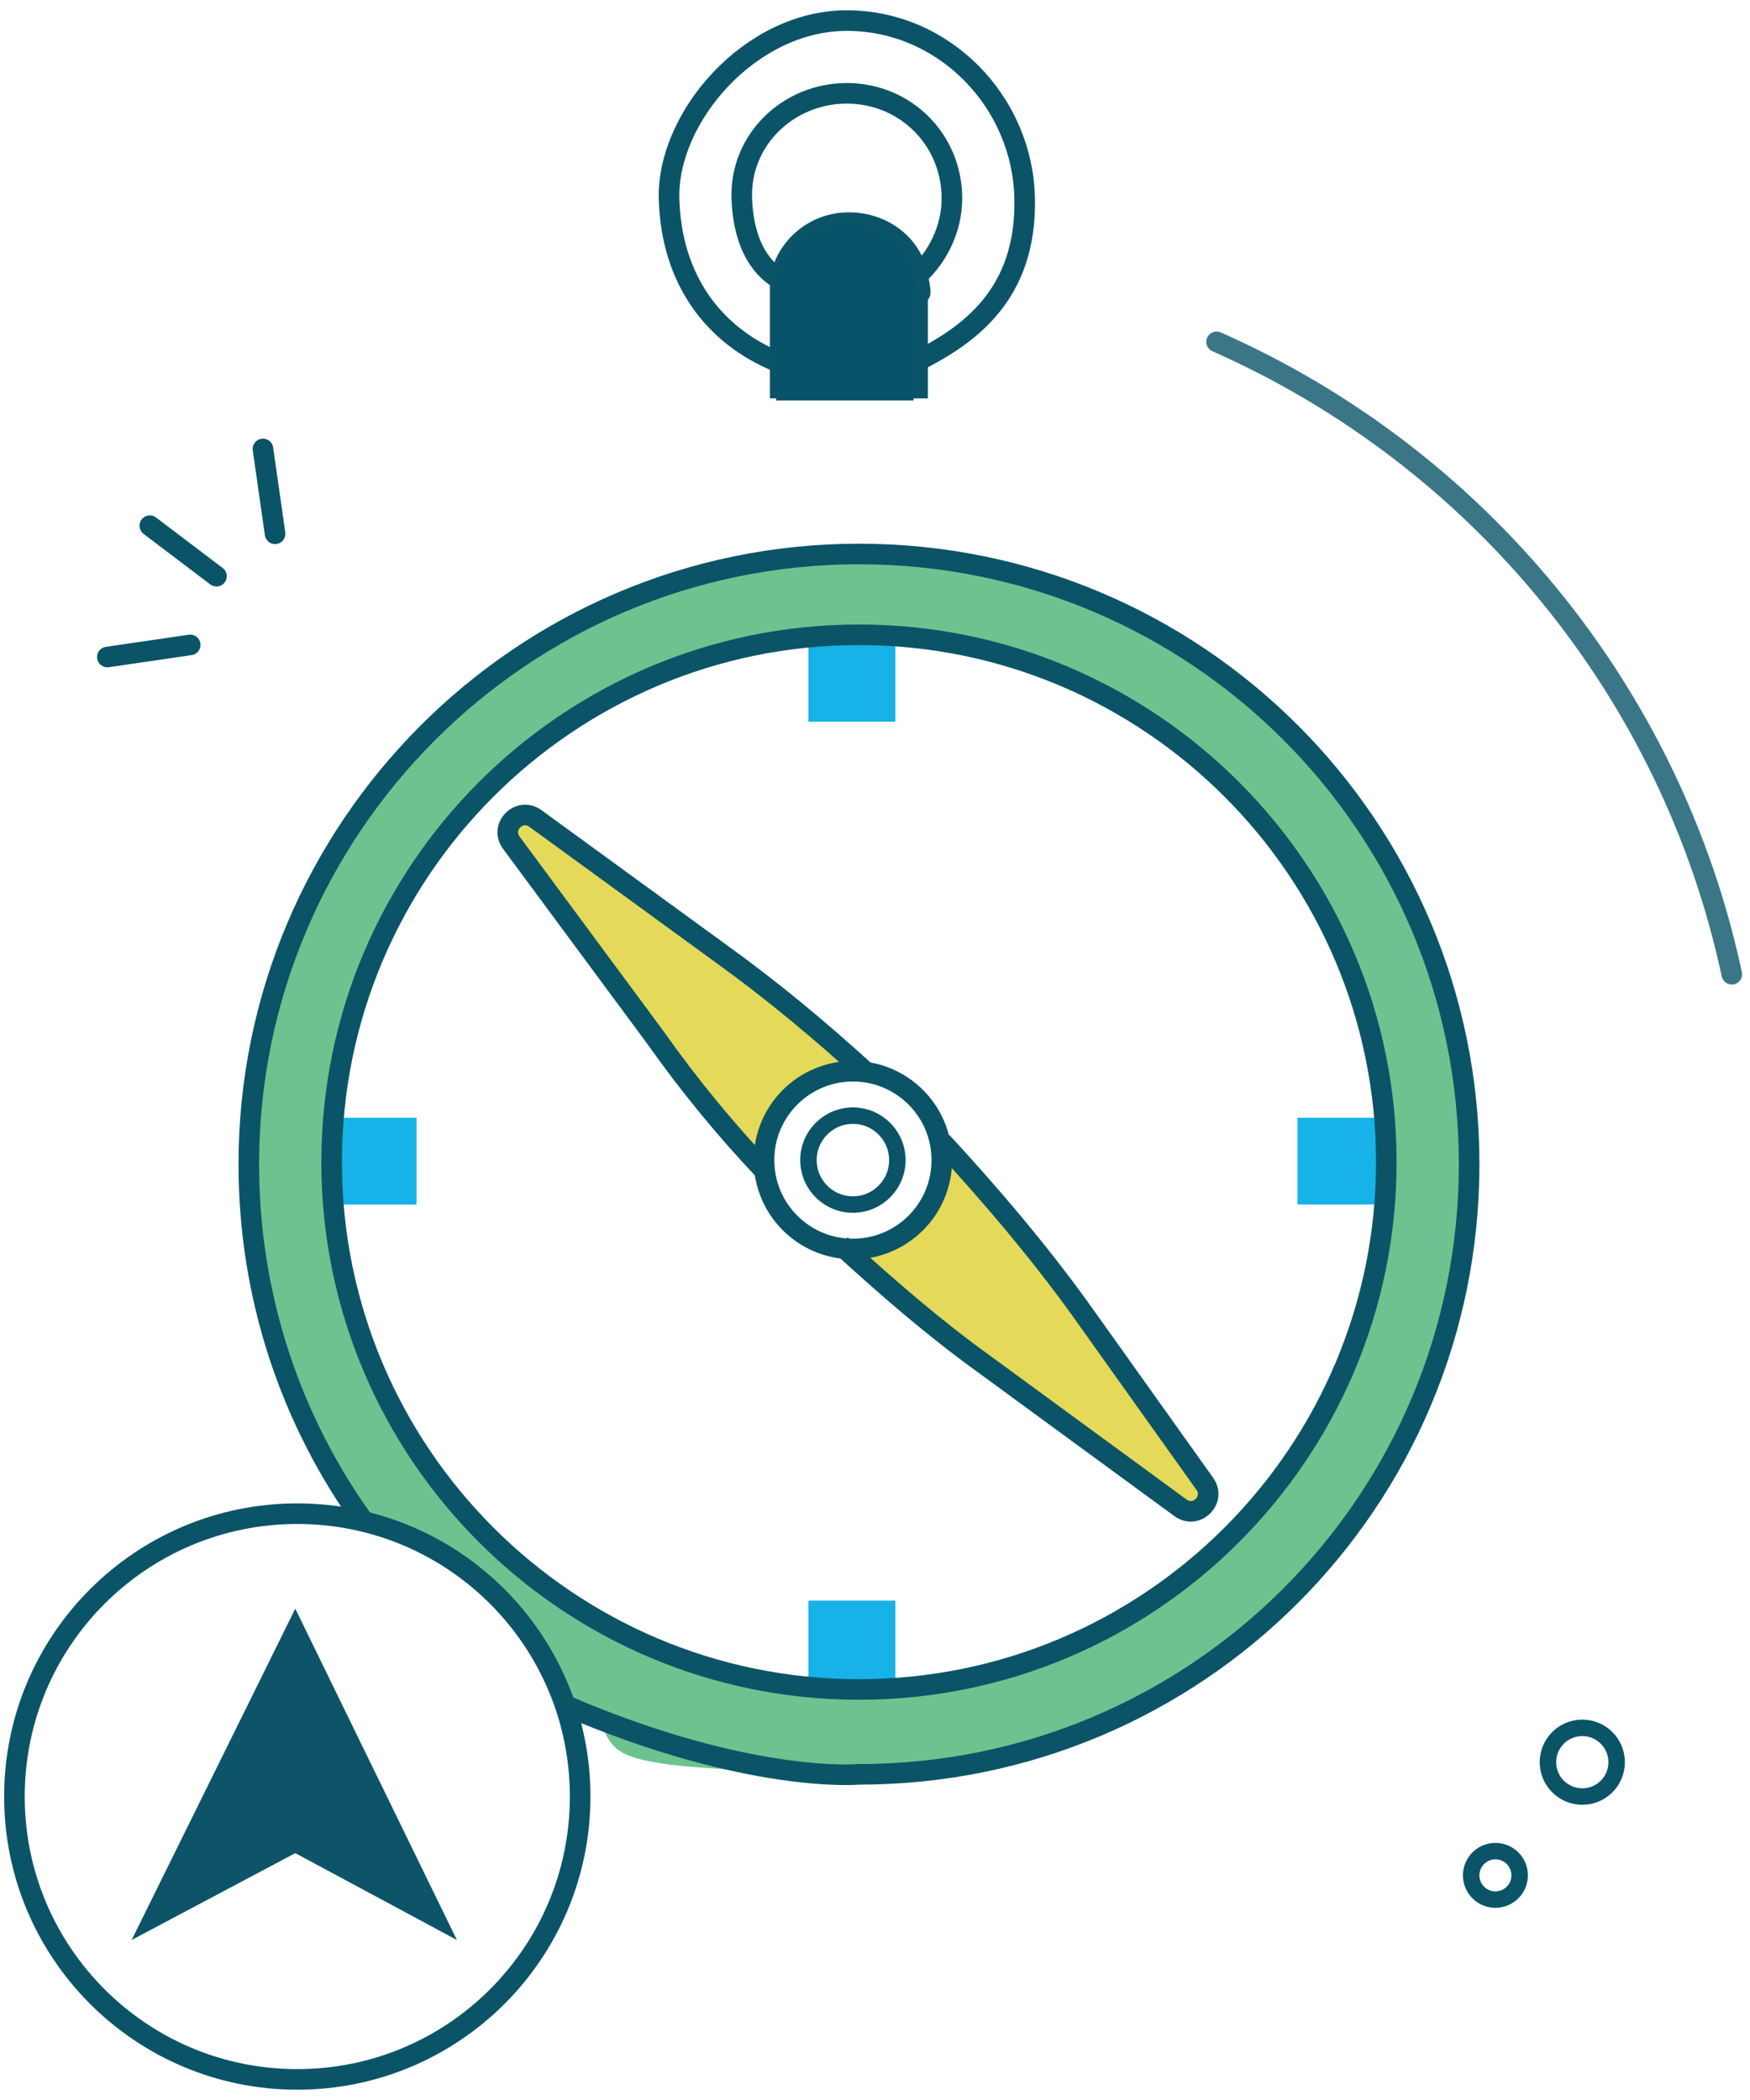 <svg width="85" height="102" viewBox="0 0 85 102" fill="none" xmlns="http://www.w3.org/2000/svg">
<path d="M37.894 19.351V13.561C38.189 11.991 39.563 10.813 41.231 10.813C42.899 10.813 44.273 11.893 44.568 13.365C44.862 14.837 44.568 13.954 44.568 14.248V19.351" fill="#6DC38F"/>
<path d="M37.894 19.351V13.561C38.189 11.991 39.563 10.813 41.231 10.813C42.899 10.813 44.273 11.893 44.568 13.365C44.862 14.837 44.568 13.954 44.568 14.248V19.351" stroke="#0B5468" stroke-miterlimit="10"/>
<path opacity="0.8" d="M84.116 47.32C81.172 33.581 71.751 22.197 59.091 16.604" stroke="#0B5468" stroke-miterlimit="10" stroke-linecap="round"/>
<path d="M44.568 13.365C45.549 12.482 46.236 11.108 46.236 9.636C46.236 6.79 43.979 4.533 41.133 4.533C38.287 4.533 35.932 6.79 36.03 9.636C36.128 12.482 37.502 13.365 37.894 13.561" stroke="#0B5468" stroke-miterlimit="10"/>
<path d="M37.796 17.585C34.656 16.309 32.595 13.561 32.497 9.636C32.399 5.71 36.422 1 41.133 1C45.843 1 49.671 4.925 49.769 9.636C49.867 14.346 47.021 16.309 44.469 17.585" stroke="#0B5468" stroke-miterlimit="10"/>
<path d="M41.427 58.507C42.619 58.507 43.586 57.541 43.586 56.348C43.586 55.156 42.619 54.189 41.427 54.189C40.235 54.189 39.268 55.156 39.268 56.348C39.268 57.541 40.235 58.507 41.427 58.507Z" stroke="#0B5468" stroke-width="0.8" stroke-miterlimit="10"/>
<path d="M10.515 27.987L7.276 25.534" stroke="#0B5468" stroke-miterlimit="10" stroke-linecap="round"/>
<path d="M13.361 25.926L12.772 21.805" stroke="#0B5468" stroke-miterlimit="10" stroke-linecap="round"/>
<path d="M9.239 31.324L5.215 31.913" stroke="#0B5468" stroke-miterlimit="10" stroke-linecap="round"/>
<path d="M72.634 92.266C73.284 92.266 73.812 91.739 73.812 91.088C73.812 90.438 73.284 89.911 72.634 89.911C71.984 89.911 71.457 90.438 71.457 91.088C71.457 91.739 71.984 92.266 72.634 92.266Z" stroke="#0B5468" stroke-width="0.8" stroke-miterlimit="10"/>
<path d="M76.854 87.261C77.776 87.261 78.523 86.514 78.523 85.593C78.523 84.671 77.776 83.924 76.854 83.924C75.933 83.924 75.186 84.671 75.186 85.593C75.186 86.514 75.933 87.261 76.854 87.261Z" stroke="#0B5468" stroke-width="0.8" stroke-miterlimit="10"/>
<path d="M22.193 94.229L14.342 90.009L6.393 94.229L14.342 78.135L22.193 94.229Z" fill="#0D5469"/>
<path d="M17.875 73.915C14.243 69.008 12.183 62.923 12.183 56.447C12.183 40.156 25.431 26.81 41.819 26.81C58.208 26.81 71.456 40.058 71.456 56.447C71.456 72.835 58.208 86.182 41.819 86.083C25.431 85.985 31.81 84.71 27.492 82.354L23.566 76.761L17.875 73.915ZM41.721 30.833C27.59 30.833 16.108 42.315 16.108 56.447C16.108 70.578 27.59 82.06 41.721 82.06C55.853 82.06 67.335 70.578 67.335 56.447C67.335 42.315 55.853 30.833 41.721 30.833Z" fill="#6DC38F"/>
<path d="M17.678 73.915C14.145 69.008 12.085 63.022 12.085 56.545C12.085 40.254 25.333 26.908 41.721 26.908C58.11 26.908 71.358 40.156 71.358 56.545C71.358 72.933 58.11 86.182 41.721 86.182C41.721 86.182 36.422 86.672 27.492 82.845" stroke="#0B5468" stroke-miterlimit="10"/>
<path d="M41.819 51.834C39.562 49.773 37.207 47.811 34.754 46.044L25.725 39.469C24.94 38.88 23.959 39.862 24.547 40.647L31.515 50.068C33.183 52.325 34.95 54.484 36.913 56.643C36.913 56.643 37.207 54.189 38.385 53.306C39.562 52.423 41.917 51.736 41.917 51.736L41.819 51.834Z" fill="#E5D959"/>
<path d="M45.353 55.465C47.708 58.017 49.965 60.666 52.026 63.512L58.11 72.05C58.699 72.835 57.718 73.817 56.932 73.228L47.413 66.26C44.96 64.494 42.703 62.531 40.446 60.47C40.446 60.47 42.997 61.353 44.764 59.391C46.53 57.428 45.353 55.367 45.353 55.367V55.465Z" fill="#E5D959"/>
<path d="M37.698 19.45V13.659C37.992 12.089 39.366 10.912 41.035 10.912C42.703 10.912 44.175 11.991 44.371 13.463C44.568 14.935 44.371 14.052 44.371 14.346V19.45" fill="#06536A"/>
<path d="M20.328 58.507H16.206C16.206 58.507 16.01 56.741 16.206 54.288H20.23V58.507H20.328Z" fill="#16B2E8"/>
<path d="M63.115 54.288H67.237C67.237 54.288 67.433 56.643 67.237 58.507H63.017V54.288H63.115Z" fill="#16B2E8"/>
<path d="M43.488 77.742V81.864C43.488 81.864 41.721 82.06 39.268 81.864V77.742H43.488Z" fill="#16B2E8"/>
<path d="M39.268 35.053V30.931C39.268 30.931 41.82 30.735 43.488 30.931V35.053H39.268Z" fill="#16B2E8"/>
<path d="M14.44 101C22.028 101 28.179 94.849 28.179 87.261C28.179 79.673 22.028 73.522 14.44 73.522C6.852 73.522 0.701 79.673 0.701 87.261C0.701 94.849 6.852 101 14.44 101Z" stroke="#0B5468" stroke-miterlimit="10"/>
<path d="M37.207 56.937C35.245 54.876 33.478 52.717 31.81 50.362L24.842 40.941C24.253 40.156 25.235 39.175 26.02 39.764L35.048 46.339C37.502 48.105 39.857 50.068 42.114 52.129" stroke="#0B5468" stroke-miterlimit="10"/>
<path d="M45.745 55.465C48.101 58.017 50.358 60.666 52.419 63.512L58.503 72.05C59.092 72.835 58.111 73.816 57.325 73.228L47.806 66.26C45.353 64.493 43.096 62.531 40.839 60.47" stroke="#0B5468" stroke-miterlimit="10"/>
<path d="M41.427 60.666C43.812 60.666 45.745 58.733 45.745 56.349C45.745 53.964 43.812 52.031 41.427 52.031C39.043 52.031 37.109 53.964 37.109 56.349C37.109 58.733 39.043 60.666 41.427 60.666Z" stroke="#0B5468" stroke-miterlimit="10"/>
<path d="M41.721 30.833C27.59 30.833 16.108 42.315 16.108 56.447C16.108 70.578 27.59 82.06 41.721 82.06C55.853 82.06 67.335 70.578 67.335 56.447C67.335 42.315 55.853 30.833 41.721 30.833Z" stroke="#0B5468" stroke-miterlimit="10"/>
</svg>
